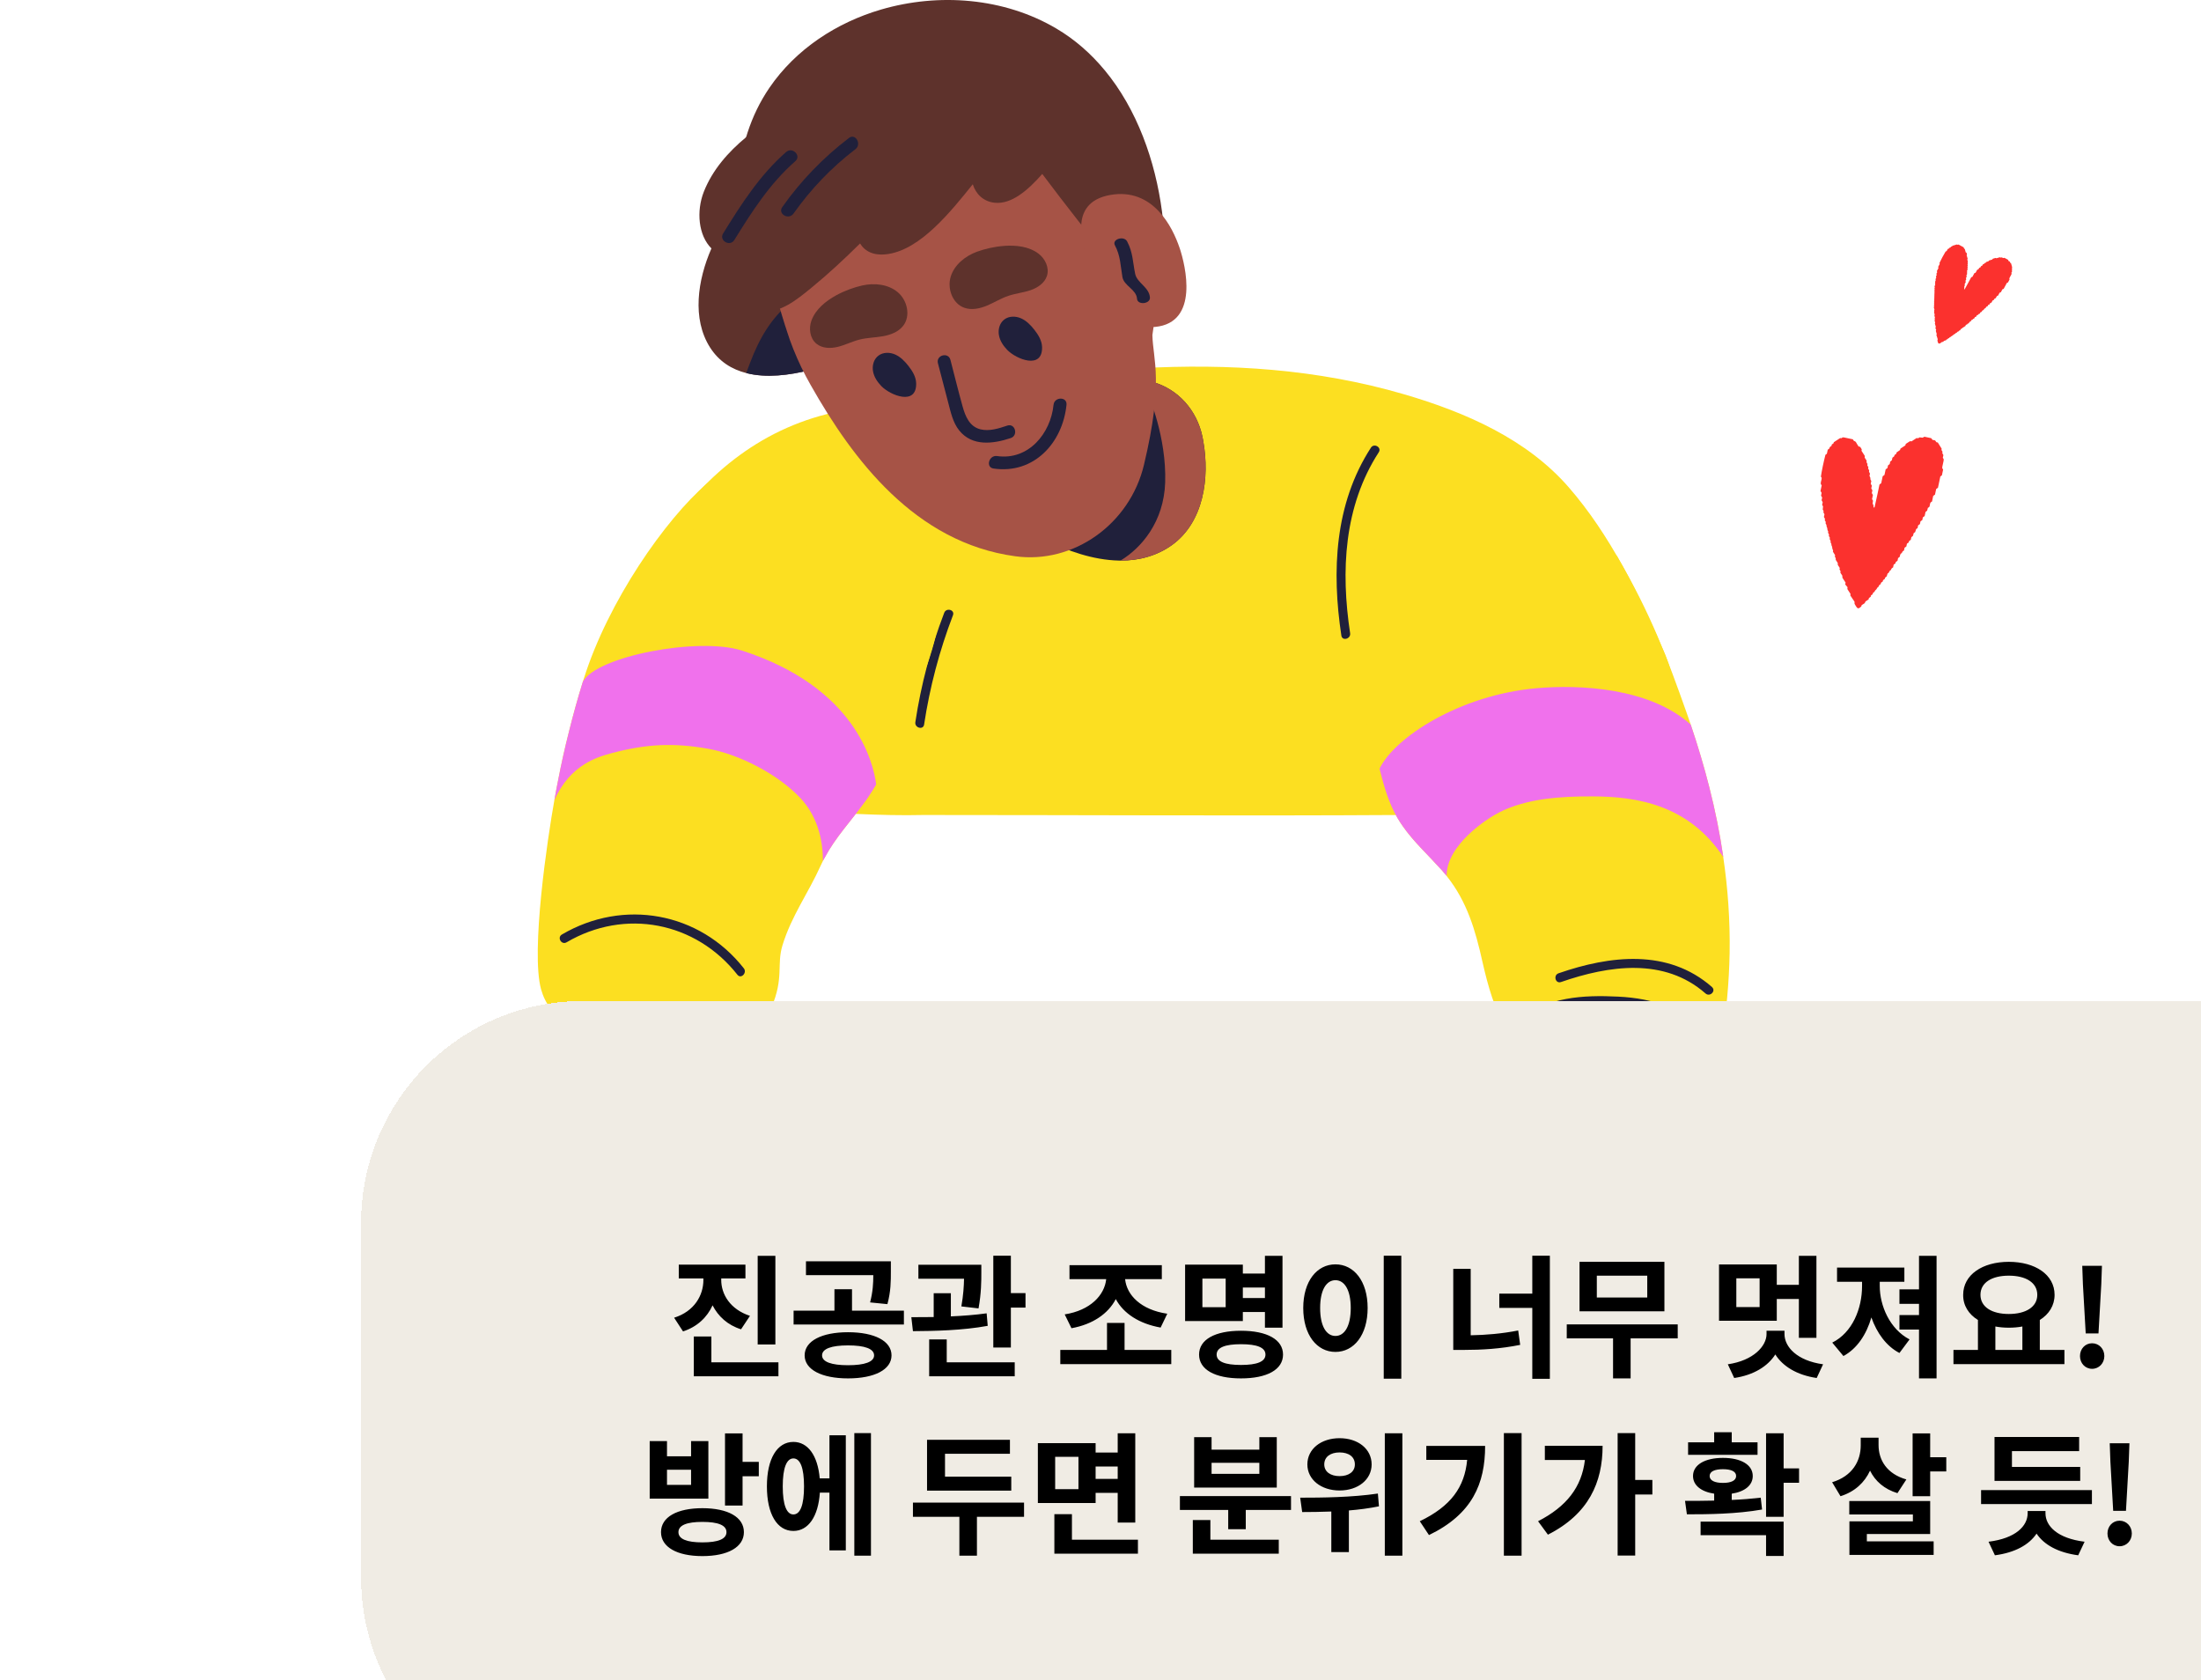<svg width="397" height="303" viewBox="0 0 397 303" fill="none" xmlns="http://www.w3.org/2000/svg">
<path d="M300.023 117.28C295.619 107.172 290.394 96.414 282.917 87.838C275.431 79.257 264.516 74.398 253.243 71.106C221.953 61.962 189.303 67.133 157.891 72.892C157.559 72.955 157.378 73.136 157.294 73.352C126.974 75.768 113.269 103.322 105.71 126.962C104.99 126.962 105.93 127.695 105.186 127.763C104.041 127.871 103.84 131.1 105 130.988C105.563 130.934 104.638 128.62 105.186 128.611C104.941 129.393 104.707 130.171 104.477 130.939C104.173 131.962 105.92 132.397 106.223 131.375C106.488 130.484 106.766 129.579 107.05 128.674C113.567 129.188 119.062 132.862 122.737 137.916C124.566 140.431 125.883 143.229 126.939 146.071C127.668 148.033 128.212 150.171 129.694 151.815C132.635 155.068 138.237 145.778 142.499 146.071C149.897 146.585 159.082 147.172 166.499 146.986C195.499 146.986 223.999 147.16 252.499 146.986C266.134 146.903 279.258 141.805 292.405 137.617C303.213 134.173 303.834 126.023 300.023 117.275V117.28Z" fill="#FCDF21"/>
<path d="M170.309 110.523C167.862 116.917 166.13 123.468 165.103 130.239C164.946 131.271 166.526 131.717 166.683 130.674C167.711 123.903 169.443 117.353 171.889 110.958C172.266 109.97 170.68 109.544 170.309 110.523Z" fill="#20203B"/>
<path d="M217.055 79.658C217.006 79.34 216.943 79.032 216.879 78.729C215.891 74.052 212.573 70.152 207.788 68.841V68.826C207.279 68.689 206.766 68.567 206.227 68.494C206.193 68.494 206.149 68.494 206.115 68.479C204.872 68.284 203.595 68.112 202.338 67.946C201.3 67.809 201.3 69.394 202.338 69.516C202.656 69.56 202.993 69.624 203.326 69.668C203.15 69.79 203.023 69.971 203.008 70.245C202.308 78.425 197.905 86.87 194.411 94.257C194.221 94.624 188.525 97.32 188.956 97.549C192.415 99.272 197.088 101.008 201.839 101.101H202.108C205.425 101.131 208.708 100.23 211.375 98.313C217.163 94.154 218.186 86.121 217.05 79.663L217.055 79.658Z" fill="#20203B"/>
<path d="M211.379 98.31C208.718 100.228 205.43 101.128 202.112 101.099C205.924 98.8 209.926 94.088 210.166 87.019C210.435 78.79 207.137 71.295 207.137 71.295L207.793 68.844C212.578 70.155 215.895 74.054 216.884 78.731C216.947 79.034 217.011 79.343 217.06 79.661C218.19 86.124 217.172 94.152 211.384 98.31H211.379Z" fill="#A65346"/>
<path d="M167.79 103.181C163.278 95.837 150.264 97.966 141.916 98.597C136.588 99.003 131.5 100.788 126.675 103.014C123.715 104.37 120.398 105.827 117.54 107.755C119.723 103.734 122.115 99.82 124.708 96.009C125.31 95.133 128.349 86.473 127.551 87.173C119.992 93.67 109.668 108.484 105.294 122.437C105.245 122.603 105.181 122.784 105.132 122.946C104.207 125.906 103.381 128.9 102.632 131.913C101.888 134.839 101.223 137.799 100.66 140.759C100.455 141.825 100.234 142.863 100.063 143.929C100.034 144.095 100 144.223 99.985 144.34C98.767 151.16 95.709 171.571 97.592 178.415C98.287 180.935 99.931 183.317 102.451 184.281C103.948 184.844 105.44 184.682 106.987 184.751C110.353 184.903 113.279 185.666 116.503 186.473C124.297 188.425 135.487 190.191 139.137 181.708C141.432 176.38 140.062 174.022 141.129 170.514C142.773 165.133 145.757 161.17 148.076 156.013C148.189 155.783 148.287 155.534 148.414 155.304C148.527 155.054 148.673 154.81 148.835 154.531C150.694 151.052 153.424 148.141 155.743 144.952C156.052 144.555 156.345 144.144 156.619 143.729C157.123 142.985 157.593 142.241 158.028 141.483C161.444 135.774 163.65 129.502 165.994 123.278C168.176 117.452 171.4 109.071 167.79 103.176V103.181Z" fill="#FCDF21"/>
<path d="M310.836 154.562C310.229 150.33 309.373 146.142 308.326 142.023C307.357 138.197 306.227 134.425 304.96 130.682C304.715 129.944 304.465 129.22 304.206 128.5C300.693 118.603 297.865 110.947 291.676 100.306C291.142 99.386 264.144 91.774 247.043 99.474C239.313 102.953 238.085 109.239 241.187 116.739C243.403 122.106 245.698 127.356 247.357 132.918C247.572 133.623 247.768 134.361 247.949 135.086C248.262 136.269 248.541 137.449 248.834 138.647C249.607 141.715 250.459 144.767 252.049 147.492C252.362 148.016 252.67 148.525 253.032 149.019C254.97 151.793 257.48 154.087 259.745 156.602C259.892 156.749 260.009 156.881 260.107 156.998C260.386 157.311 260.665 157.654 260.944 157.982C260.959 157.982 260.959 157.996 260.959 158.016C264.618 162.61 266.13 167.781 267.407 173.525C269.428 182.434 272.148 189.836 281.014 193.676C286.02 195.858 291.318 197.531 296.603 198.911C299.147 199.586 304.495 201.866 307.039 199.748C309.848 197.434 309.945 191.166 310.484 187.918C311.384 182.634 311.878 177.267 311.976 171.9C312.074 166.01 311.663 160.232 310.826 154.572L310.836 154.562Z" fill="#FCDF21"/>
<path d="M247.278 80.735C240.721 90.857 240.183 103.005 241.945 114.629C242.101 115.671 243.686 115.226 243.525 114.194C241.827 103.005 242.385 91.307 248.692 81.566C249.269 80.676 247.845 79.854 247.273 80.74L247.278 80.735Z" fill="#20203B"/>
<path d="M277.502 188.087C277.502 188.087 274.85 207.138 271.836 223.704C269.757 235.108 261.728 257.177 261.728 257.177L277.502 262.583C277.502 262.583 286.881 248.087 292.479 235.709C300.273 218.478 304.584 202.485 304.584 198.376C304.584 191.199 283.251 183.537 277.507 188.087H277.502Z" fill="#A65346"/>
<path d="M307.464 187.538C304.308 181.765 298.085 180.052 291.895 179.744C285.593 179.431 279.022 179.764 274.002 183.991C273.195 184.671 274.359 185.826 275.162 185.151C279.472 181.525 285.099 181.197 290.496 181.334C296.524 181.491 302.904 182.611 306.05 188.365C306.559 189.29 307.973 188.463 307.469 187.538H307.464Z" fill="#20203B"/>
<path d="M308.795 178.014C300.879 171.056 290.398 172.319 281.121 175.533C280.128 175.876 280.554 177.461 281.557 177.114C290.198 174.119 300.194 172.637 307.631 179.174C308.423 179.868 309.588 178.714 308.79 178.014H308.795Z" fill="#20203B"/>
<path d="M134.161 174.631C126.176 164.49 112.451 162.024 101.35 168.54C100.44 169.074 101.276 170.488 102.191 169.949C112.721 163.77 125.486 166.241 133.011 175.801C133.662 176.627 134.807 175.448 134.161 174.631Z" fill="#20203B"/>
<path d="M133.843 117.338C126.058 114.828 107.598 118.326 105.136 122.94C104.212 125.899 103.385 128.894 102.636 131.907C101.893 134.833 101.227 137.793 100.664 140.753C100.459 141.819 100.239 142.856 100.068 143.923C100.038 144.089 100.004 144.216 99.989 144.334C102.837 137.842 107.881 136.486 110.421 135.806C116.595 134.177 121.498 133.923 127.78 135.048C133.388 136.066 140.311 139.632 144.338 143.898C147.254 146.976 148.453 151.134 148.423 155.302C148.536 155.053 148.683 154.808 148.844 154.529C150.703 151.051 153.433 148.14 155.753 144.95C156.061 144.554 156.354 144.143 156.628 143.727C157.132 142.984 157.602 142.24 158.038 141.482C157.529 137.48 154.275 123.938 133.848 117.338H133.843Z" fill="#F071EC"/>
<path d="M308.326 142.026C307.357 138.2 306.227 134.428 304.959 130.685C297.542 123.988 284.835 123.44 277.124 124.12C263.243 125.353 251.52 133.014 248.829 138.64C249.602 141.708 250.454 144.761 252.044 147.486C252.357 148.009 252.665 148.518 253.027 149.012C254.965 151.786 257.475 154.08 259.74 156.595C259.887 156.742 260.004 156.874 260.102 156.991C260.381 157.305 260.66 157.647 260.939 157.975C260.875 152.427 268.146 147.672 270.397 146.522C275.436 143.963 281.611 143.616 287.238 143.63C295.228 143.645 304.578 145.127 310.831 154.56C310.224 150.328 309.368 146.14 308.321 142.021L308.326 142.026Z" fill="#F071EC"/>
<path d="M143.435 57.838C143.366 57.629 143.296 57.42 143.247 57.204C142.989 56.339 142.759 55.474 142.543 54.581C140.318 44.964 141.21 34.559 139.76 24.781C139.69 24.453 139.55 24.244 139.341 24.105C141.608 22.535 143.972 21.085 146.337 19.683C147.627 18.909 146.455 16.9 145.165 17.674C138.19 21.817 130.079 26.657 126.94 34.608C125.58 38.095 125.957 42.446 128.321 44.804C125.817 50.536 124.792 57.483 128.063 62.65C129.702 65.224 132.018 66.626 134.612 67.281C138.239 68.216 142.424 67.658 146.002 66.765C146.727 66.577 147.104 65.663 146.706 65.036C145.277 62.72 144.223 60.307 143.428 57.831L143.435 57.838Z" fill="#5E322C"/>
<path d="M146.705 65.045C145.275 62.73 144.222 60.317 143.427 57.841C143.217 57.75 142.959 57.702 142.722 57.722C142.883 57.534 143.071 57.374 143.238 57.206C144.103 56.362 144.919 55.707 145.603 55.288C146.886 54.493 145.721 52.478 144.431 53.252C143.754 53.67 143.12 54.117 142.534 54.584C139.074 57.367 136.919 61.133 135.329 65.345C135.071 66.001 134.813 66.656 134.604 67.284C138.23 68.218 142.415 67.66 145.993 66.768C146.719 66.579 147.095 65.666 146.698 65.038L146.705 65.045Z" fill="#20203B"/>
<path d="M199.232 12.639C196.791 9.689 193.897 7.129 190.528 5.142C181.091 -0.431 169.304 -1.316 158.911 1.724C150.932 4.061 143.553 8.838 138.775 15.84C131.947 25.848 131.682 39.161 135.525 50.606C135.713 51.157 135.971 51.778 136.536 51.959C137.561 52.294 138.301 50.815 137.966 49.804C137.631 48.792 136.773 47.998 136.536 46.965C136.208 45.55 137.185 44.099 138.447 43.346C139.71 42.599 141.216 42.376 142.667 42.111C150.381 40.689 157.635 37.446 165.286 35.73C172.937 34.021 181.593 34.063 187.912 38.645C192.746 42.146 195.494 47.753 199.714 51.945C201.36 53.584 203.787 55.076 205.907 54.1C206.932 53.626 207.623 52.663 208.139 51.673C210.287 47.593 210.197 42.739 209.597 38.178C208.397 29.042 205.105 19.718 199.239 12.639H199.232Z" fill="#5E322C"/>
<path d="M141.606 58.695C141.725 59.009 141.809 59.344 141.927 59.685C142.618 61.903 143.518 64.107 144.543 66.255C145.066 67.329 145.617 68.382 146.21 69.421C153.805 82.853 165.049 97.869 183.134 100.324C193.652 101.76 203.78 94.521 206.332 83.865C209.952 68.731 207.964 64.944 207.86 60.432C210.538 43.631 204.163 32.919 189.391 21.133C177.533 11.655 154.559 18.259 145.073 28.734C136.285 38.442 138.063 47.432 141.606 58.709V58.695Z" fill="#A65346"/>
<path d="M200.119 26.852C195.07 20.38 185.647 17.304 177.926 15.721C159.219 11.885 143.7 24.041 135.177 39.754C134.863 40.333 135.086 40.87 135.477 41.197C133.35 46.379 130.602 54.95 137.032 56.087C140.583 56.715 143.812 53.974 146.344 51.91C149.42 49.399 152.314 46.693 155.132 43.91C156.025 45.354 157.622 46.205 160.231 45.807C166.096 44.908 171.481 38.185 175.463 33.233C176 34.956 177.34 36.35 179.425 36.567C182.459 36.88 185.437 34.286 187.997 31.371C192.189 36.957 196.478 42.453 200.928 47.837C201.542 48.583 202.602 48.053 202.881 47.321C205.518 40.5 204.674 32.71 200.112 26.866L200.119 26.852Z" fill="#5E322C"/>
<path d="M158.026 64.544C157.503 65.2 157.321 66.113 157.468 66.95C157.642 67.976 158.249 68.882 158.974 69.636C160.586 71.302 165.328 73.228 165.252 69.154C165.231 67.983 164.582 66.915 163.857 65.995C163.201 65.158 162.434 64.37 161.464 63.937C160.495 63.505 159.281 63.498 158.437 64.146C158.284 64.265 158.151 64.397 158.033 64.544H158.026Z" fill="#20203B"/>
<path d="M180.736 58.02C180.213 58.676 180.031 59.59 180.178 60.427C180.352 61.452 180.959 62.359 181.684 63.112C183.296 64.779 188.031 66.704 187.962 62.631C187.941 61.459 187.292 60.392 186.567 59.471C185.911 58.634 185.144 57.846 184.174 57.414C183.205 56.981 181.991 56.974 181.147 57.623C180.994 57.742 180.861 57.874 180.743 58.02H180.736Z" fill="#20203B"/>
<path d="M181.668 76.763C180.162 77.266 178.46 77.823 176.863 77.433C174.875 76.952 174.122 75.083 173.626 73.304C172.845 70.515 172.162 67.697 171.429 64.894C171.046 63.436 168.793 64.057 169.177 65.514C169.79 67.85 170.397 70.194 171.011 72.53C171.471 74.274 171.855 76.192 173.013 77.628C175.356 80.55 179.137 80.062 182.303 79.009C183.726 78.535 183.112 76.275 181.682 76.757L181.668 76.763Z" fill="#20203B"/>
<path d="M190.031 73.01C189.501 78.213 185.484 83.06 179.841 82.251C178.369 82.041 177.735 84.294 179.22 84.503C186.495 85.549 191.67 79.879 192.368 73.01C192.521 71.51 190.178 71.525 190.031 73.01Z" fill="#20203B"/>
<path d="M181.161 44.347C179.389 44.466 177.632 44.884 176.23 45.393C174.11 46.168 172.157 47.73 171.487 49.878C170.817 52.026 171.794 54.739 173.914 55.499C175.246 55.98 176.739 55.659 178.05 55.108C179.355 54.557 180.568 53.79 181.914 53.344C183.205 52.911 184.579 52.779 185.869 52.34C187.159 51.9 188.422 51.056 188.84 49.759C189.308 48.309 188.533 46.663 187.313 45.742C185.569 44.431 183.267 44.201 181.154 44.34L181.161 44.347Z" fill="#5E322C"/>
<path d="M146.37 57.787C145.84 59.217 146.077 61.023 147.256 61.986C148.309 62.851 149.83 62.879 151.155 62.544C152.473 62.216 153.708 61.581 155.026 61.247C156.4 60.898 157.837 60.891 159.232 60.647C160.627 60.403 162.057 59.866 162.922 58.743C164.296 56.95 163.654 54.147 161.924 52.696C160.194 51.246 157.704 50.995 155.507 51.49C154.057 51.818 152.355 52.417 150.799 53.275C148.951 54.3 147.138 55.737 146.377 57.78L146.37 57.787Z" fill="#5E322C"/>
<path d="M212.771 44.725C211.506 40.962 207.973 33.775 200.225 35.169C193.365 36.403 194.843 42.72 195.945 46.101C196.093 46.551 196.596 46.681 197.098 46.613C197.002 46.779 196.958 46.97 197.054 47.18C198.399 50.24 201.475 59.617 208.372 58.957C216.334 58.192 213.843 47.914 212.778 44.731L212.771 44.725Z" fill="#A65346"/>
<path d="M204.753 49.386C204.32 47.308 204.362 45.523 203.295 43.528C202.716 42.454 200.512 43.151 201.098 44.239C202.123 46.157 202.103 47.943 202.451 49.958C202.73 51.562 204.969 52.19 205.088 53.878C205.171 55.07 207.501 54.84 207.417 53.648C207.285 51.785 205.095 51.039 204.753 49.386Z" fill="#20203B"/>
<path d="M141.796 27.415C137.067 31.55 133.705 36.809 130.434 42.102C129.639 43.385 131.661 44.564 132.456 43.281C135.63 38.148 138.873 33.077 143.456 29.067C144.593 28.077 142.933 26.424 141.803 27.415H141.796Z" fill="#20203B"/>
<path d="M153.114 24.894C148.476 28.437 144.473 32.579 141.104 37.343C140.232 38.577 142.262 39.742 143.126 38.521C146.251 34.1 149.99 30.194 154.293 26.909C155.472 26.01 154.307 23.973 153.114 24.887V24.894Z" fill="#20203B"/>
<g filter="url(#filter0_bdddddiiii_266_76971)">
<path d="M7 246.969C7 269.06 24.909 286.969 47 286.969H339C361.091 286.969 379 269.06 379 246.969V146.982C379 144.773 377.209 142.982 375 142.982H47C24.909 142.982 7 160.891 7 182.982V246.969Z" fill="#F0ECE4" shape-rendering="crispEdges"/>
<path d="M81.725 188.937V204.921H78.533V188.937H81.725ZM77.141 199.761L75.533 202.185C73.085 201.417 71.405 199.833 70.397 197.865C69.413 200.025 67.637 201.729 65.069 202.569L63.461 200.097C67.133 198.945 68.741 196.041 68.741 193.281V193.017H64.301V190.521H76.325V193.017H71.957V193.281C71.957 195.873 73.565 198.585 77.141 199.761ZM70.181 208.137H82.277V210.657H67.013V203.481H70.181V208.137ZM101.931 197.649L98.811 197.337C99.315 195.369 99.387 193.881 99.387 192.417H87.243V189.921H102.555V191.745C102.555 193.497 102.555 195.369 101.931 197.649ZM94.827 208.665C97.827 208.665 99.531 208.065 99.531 206.889C99.531 205.689 97.827 205.089 94.827 205.089C91.851 205.089 90.147 205.689 90.147 206.889C90.147 208.065 91.851 208.665 94.827 208.665ZM94.827 202.713C99.603 202.713 102.675 204.297 102.675 206.889C102.675 209.457 99.603 211.041 94.827 211.041C90.075 211.041 87.003 209.457 87.003 206.889C87.003 204.297 90.075 202.713 94.827 202.713ZM95.547 198.825H104.907V201.321H85.011V198.825H92.379V194.961H95.547V198.825ZM118.369 198.417L115.273 198.057C115.633 195.993 115.729 194.385 115.753 193.065H107.521V190.545H118.873V191.913C118.873 193.449 118.873 195.633 118.369 198.417ZM119.833 199.305L120.025 201.561C115.465 202.401 110.329 202.497 106.537 202.521L106.249 200.001C107.473 200.001 108.841 200.001 110.281 199.977V195.681H113.377V199.857C115.561 199.761 117.769 199.593 119.833 199.305ZM112.633 204.009V208.137H124.897V210.657H109.465V204.009H112.633ZM124.201 195.657H126.841V198.273H124.201V205.473H121.033V188.913H124.201V195.657ZM135.133 201.993L133.909 199.497C138.541 198.777 141.109 196.017 141.397 193.137H134.773V190.617H151.429V193.137H144.805C145.093 196.017 147.661 198.681 152.413 199.377L151.213 201.873C147.325 201.177 144.517 199.329 143.125 196.737C141.757 199.377 138.973 201.297 135.133 201.993ZM144.709 205.905H153.133V208.473H133.117V205.905H141.541V201.033H144.709V205.905ZM162.947 198.201V193.041H158.747V198.201H162.947ZM170.027 194.649H166.043V196.545H170.027V194.649ZM166.043 199.065V200.697H155.627V190.521H166.043V192.129H170.027V188.937H173.195V201.897H170.027V199.065H166.043ZM165.707 208.617C168.611 208.617 170.123 208.017 170.123 206.745C170.123 205.473 168.611 204.873 165.707 204.873C162.827 204.873 161.315 205.473 161.315 206.745C161.315 208.017 162.827 208.617 165.707 208.617ZM165.707 202.449C170.411 202.449 173.291 204.033 173.291 206.745C173.291 209.457 170.411 211.041 165.707 211.041C161.027 211.041 158.147 209.457 158.147 206.745C158.147 204.033 161.027 202.449 165.707 202.449ZM191.457 188.913H194.625V211.089H191.457V188.913ZM182.745 190.473C186.081 190.473 188.553 193.497 188.553 198.345C188.553 203.217 186.081 206.265 182.745 206.265C179.409 206.265 176.937 203.217 176.937 198.345C176.937 193.497 179.409 190.473 182.745 190.473ZM182.745 193.329C181.113 193.329 179.985 195.081 179.985 198.345C179.985 201.633 181.113 203.385 182.745 203.385C184.377 203.385 185.505 201.633 185.505 198.345C185.505 195.081 184.377 193.329 182.745 193.329ZM207.14 191.289V203.265C209.9 203.217 212.756 202.977 215.708 202.401L216.068 204.993C212.492 205.713 209.132 205.905 205.868 205.905H203.996V191.289H207.14ZM218.252 188.913H221.42V211.113H218.252V198.321H212.3V195.753H218.252V188.913ZM238.987 196.449V192.513H229.891V196.449H238.987ZM242.083 190.017V198.945H226.771V190.017H242.083ZM244.483 201.297V203.817H235.987V211.041H232.819V203.817H224.467V201.297H244.483ZM259.254 198.177V192.993H255.054V198.177H259.254ZM262.35 196.713V200.649H251.934V190.497H262.35V194.169H266.334V188.937H269.502V203.721H266.334V196.713H262.35ZM263.742 202.449V203.049C263.742 205.353 265.998 207.849 270.702 208.497L269.55 210.969C265.95 210.441 263.406 208.833 262.086 206.721C260.766 208.809 258.246 210.441 254.67 210.969L253.518 208.497C258.15 207.825 260.502 205.209 260.502 203.049V202.449H263.742ZM280.924 193.617V194.385C280.924 197.889 282.7 202.137 286.3 204.009L284.476 206.457C282.1 205.233 280.396 202.833 279.412 200.049C278.524 203.121 276.844 205.665 274.372 207.009L272.356 204.585C275.98 202.785 277.732 198.465 277.732 194.385V193.617H273.22V191.049H285.364V193.617H280.924ZM288.004 188.937H291.172V211.041H288.004V202.233H284.476V199.617H288.004V197.601H284.476V194.985H288.004V188.937ZM301.778 201.681V205.905H306.65V201.681C305.882 201.825 305.066 201.897 304.202 201.897C303.338 201.897 302.546 201.825 301.778 201.681ZM304.202 192.513C301.13 192.513 299.09 193.761 299.09 195.969C299.09 198.153 301.13 199.425 304.202 199.425C307.274 199.425 309.338 198.153 309.338 195.969C309.338 193.761 307.274 192.513 304.202 192.513ZM309.794 205.905H314.234V208.473H294.218V205.905H298.634V200.505C296.954 199.473 295.946 197.889 295.97 195.969C295.97 192.345 299.45 190.017 304.202 190.017C308.978 190.017 312.458 192.345 312.458 195.969C312.458 197.889 311.45 199.473 309.794 200.505V205.905ZM318.073 202.929L317.569 194.073L317.449 190.737H321.001L320.881 194.073L320.377 202.929H318.073ZM319.225 209.313C317.977 209.313 317.041 208.305 317.041 207.009C317.041 205.713 317.977 204.705 319.225 204.705C320.473 204.705 321.433 205.713 321.433 207.009C321.433 208.305 320.473 209.313 319.225 209.313ZM66.519 230.249V227.513H62.175V230.249H66.519ZM69.639 222.353V232.721H59.055V222.353H62.175V225.089H66.519V222.353H69.639ZM68.559 240.617C71.391 240.617 72.903 240.017 72.903 238.769C72.903 237.521 71.391 236.921 68.559 236.921C65.751 236.921 64.239 237.521 64.239 238.769C64.239 240.017 65.751 240.617 68.559 240.617ZM68.559 234.449C73.167 234.449 76.047 236.057 76.047 238.769C76.047 241.457 73.167 243.089 68.559 243.089C63.975 243.089 61.095 241.457 61.095 238.769C61.095 236.057 63.975 234.449 68.559 234.449ZM75.807 226.097H78.735V228.689H75.807V233.969H72.639V220.961H75.807V226.097ZM84.973 235.577C86.197 235.577 86.893 233.921 86.893 230.513C86.893 227.129 86.197 225.473 84.973 225.473C83.773 225.473 83.053 227.129 83.053 230.513C83.053 233.921 83.773 235.577 84.973 235.577ZM91.477 229.073V221.297H94.429V242.057H91.477V231.641H89.749C89.461 235.961 87.661 238.553 84.973 238.553C82.045 238.553 80.197 235.529 80.197 230.513C80.197 225.521 82.045 222.497 84.973 222.497C87.589 222.497 89.365 224.945 89.725 229.073H91.477ZM95.965 220.913H98.965V243.017H95.965V220.913ZM124.273 228.761V231.281H109.081V222.113H124.033V224.633H112.321V228.761H124.273ZM126.577 233.441V236.009H118.081V243.017H114.913V236.009H106.537V233.441H126.577ZM136.391 231.017V225.185H132.191V231.017H136.391ZM143.471 226.937H139.487V229.169H143.471V226.937ZM139.487 231.689V233.513H129.071V222.713H139.487V224.417H143.471V220.937H146.639V237.041H143.471V231.689H139.487ZM135.215 240.137H147.119V242.657H132.047V235.529H135.215V240.137ZM169.019 228.257V226.265H160.403V228.257H169.019ZM172.163 221.633V230.729H157.259V221.633H160.403V223.889H169.019V221.633H172.163ZM160.187 236.585V240.137H172.523V242.657H157.019V236.585H160.187ZM154.691 232.265H174.731V234.761H166.571V238.241H163.403V234.761H154.691V232.265ZM183.489 224.393C181.881 224.393 180.729 225.161 180.729 226.553C180.729 227.897 181.881 228.665 183.489 228.665C185.121 228.665 186.249 227.897 186.249 226.553C186.249 225.161 185.121 224.393 183.489 224.393ZM183.489 231.257C180.153 231.257 177.681 229.289 177.681 226.553C177.681 223.769 180.153 221.825 183.489 221.825C186.825 221.825 189.273 223.769 189.273 226.553C189.273 229.289 186.825 231.257 183.489 231.257ZM190.401 231.809L190.593 234.113C188.817 234.473 186.969 234.713 185.169 234.857V242.369H182.001V235.049C180.105 235.121 178.305 235.145 176.745 235.145L176.385 232.553C180.249 232.553 185.721 232.505 190.401 231.809ZM191.649 220.937H194.817V243.017H191.649V220.937ZM199.135 223.217H209.743C209.743 229.985 207.463 235.505 199.615 239.297L197.959 236.801C203.599 234.089 206.047 230.633 206.503 225.737H199.135V223.217ZM213.127 220.913H216.319V243.017H213.127V220.913ZM220.517 223.193H230.933C230.933 229.817 228.413 235.505 221.069 239.225L219.293 236.801C224.429 234.161 227.165 230.657 227.741 225.761H220.517V223.193ZM239.909 229.361V231.977H236.813V242.993H233.645V220.913H236.813V229.361H239.909ZM258.881 222.569V224.825H246.353V222.569H251.057V220.745H254.225V222.569H258.881ZM250.241 228.641C250.241 229.457 251.153 229.889 252.641 229.889C254.129 229.889 255.017 229.457 255.017 228.641C255.017 227.825 254.129 227.417 252.641 227.417C251.153 227.417 250.241 227.825 250.241 228.641ZM259.457 232.553L259.697 234.689C255.065 235.505 250.025 235.553 246.137 235.553L245.801 233.129C247.385 233.129 249.185 233.129 251.057 233.081V231.833C248.705 231.473 247.241 230.321 247.241 228.641C247.241 226.625 249.377 225.377 252.641 225.377C255.905 225.377 258.017 226.625 258.017 228.641C258.017 230.321 256.577 231.473 254.225 231.833V232.961C256.025 232.889 257.777 232.745 259.457 232.553ZM248.609 239.321V236.873H263.585V243.065H260.417V239.321H248.609ZM266.369 227.273V229.865H263.585V236.009H260.417V220.937H263.585V227.273H266.369ZM285.724 229.265L284.116 231.737C281.74 231.017 280.108 229.577 279.172 227.681C278.188 229.817 276.436 231.473 273.844 232.289L272.332 229.769C275.98 228.665 277.492 225.953 277.492 223.121V221.729H280.708V223.049C280.708 225.737 282.172 228.257 285.724 229.265ZM278.596 239.105V240.425H290.644V242.873H275.452V236.825H286.9V235.577H275.428V233.153H290.02V239.105H278.596ZM290.02 225.257H292.924V227.825H290.02V232.289H286.852V220.961H290.02V225.257ZM317.08 227.009V229.529H301.624V221.609H316.888V224.153H304.768V227.009H317.08ZM310.816 234.953V235.361C310.816 237.665 312.976 239.897 317.872 240.497L316.72 242.945C313.096 242.465 310.552 241.049 309.208 239.033C307.864 241.049 305.32 242.465 301.696 242.945L300.544 240.497C305.44 239.897 307.6 237.665 307.6 235.361V234.953H310.816ZM299.2 231.185H319.192V233.705H299.2V231.185ZM323.03 234.929L322.526 226.073L322.406 222.737H325.958L325.838 226.073L325.334 234.929H323.03ZM324.182 241.313C322.934 241.313 321.998 240.305 321.998 239.009C321.998 237.713 322.934 236.705 324.182 236.705C325.43 236.705 326.39 237.713 326.39 239.009C326.39 240.305 325.43 241.313 324.182 241.313Z" fill="black"/>
</g>
<g clip-path="url(#clip0_266_76971)">
<path d="M349.174 58.962C349.115 58.764 349.057 58.568 348.998 58.37C349.016 58.3 349.032 58.231 349.049 58.161C349.013 58.039 348.976 57.915 348.94 57.792C348.961 57.747 348.983 57.701 349.006 57.652C348.989 57.582 348.969 57.508 348.95 57.433L349.021 57.3C348.984 57.176 348.947 57.053 348.911 56.93C348.928 56.86 348.945 56.791 348.962 56.721C348.926 56.598 348.889 56.474 348.852 56.352C348.904 56.195 348.909 56.167 348.859 55.995C348.881 55.949 348.903 55.904 348.925 55.857C348.886 55.712 348.847 55.565 348.809 55.426C348.832 55.371 348.881 55.314 348.867 55.282C348.816 55.157 348.857 55.044 348.871 54.922C348.882 54.831 348.823 54.74 348.876 54.634C348.903 54.581 348.846 54.491 348.846 54.419C348.847 54.373 348.897 54.327 348.897 54.282C348.895 54.208 348.871 54.134 348.853 54.051L348.918 53.93C348.898 53.852 348.88 53.779 348.861 53.703L348.933 53.568C348.871 53.449 348.869 53.33 348.937 53.212C348.872 53.092 348.925 52.976 348.936 52.855C348.945 52.762 348.89 52.671 348.942 52.566C348.969 52.513 348.913 52.423 348.91 52.35C348.908 52.279 348.987 52.223 348.959 52.141C348.942 52.093 348.929 52.042 348.914 51.99L348.985 51.86C348.965 51.784 348.946 51.71 348.927 51.633L349.067 51.372C349.048 51.292 349.031 51.219 349.014 51.153C349.037 51.099 349.056 51.053 349.075 51.007C349.061 50.958 349.046 50.909 349.027 50.846C349.069 50.742 349.114 50.63 349.158 50.522C349.141 50.465 349.126 50.416 349.107 50.351L349.244 50.097C349.227 50.018 349.211 49.946 349.193 49.858L349.33 49.603C349.311 49.526 349.293 49.453 349.273 49.375L349.415 49.111C349.396 49.035 349.377 48.962 349.358 48.884L349.645 48.349C349.629 48.296 349.614 48.246 349.594 48.18C349.626 47.964 349.812 47.802 349.87 47.583C349.855 47.532 349.84 47.483 349.826 47.434C350.09 46.86 350.542 46.015 350.94 45.349C350.989 45.334 351.037 45.32 351.086 45.305C351.103 45.289 351.125 45.274 351.136 45.255C351.198 45.142 351.258 45.029 351.325 44.905C351.385 44.881 351.454 44.854 351.529 44.825C351.552 44.79 351.578 44.748 351.61 44.7C351.676 44.677 351.746 44.653 351.822 44.626L351.891 44.497C351.965 44.473 352.036 44.449 352.105 44.425C352.133 44.38 352.158 44.336 352.165 44.324C352.434 44.243 352.678 44.17 352.934 44.093C352.963 44.105 353.009 44.126 353.053 44.146C353.102 44.131 353.151 44.117 353.201 44.102C353.247 44.114 353.297 44.118 353.338 44.141C353.629 44.296 353.919 44.454 354.189 44.601C354.212 44.679 354.227 44.728 354.242 44.781C354.301 44.852 354.401 44.883 354.423 44.998C354.458 45.173 354.515 45.344 354.559 45.505L354.707 45.586C354.737 45.687 354.767 45.785 354.796 45.884C354.775 45.929 354.754 45.974 354.727 46.033C354.789 46.241 354.854 46.46 354.911 46.654C354.883 46.728 354.865 46.773 354.847 46.82C354.884 46.942 354.92 47.066 354.957 47.19C354.886 47.307 354.893 47.426 354.95 47.546C354.928 47.592 354.907 47.638 354.883 47.687C354.901 47.757 354.921 47.83 354.94 47.905L354.871 48.035C354.89 48.111 354.909 48.185 354.926 48.254C354.89 48.326 354.843 48.387 354.882 48.471C354.901 48.514 354.899 48.568 354.906 48.616C354.87 48.683 354.833 48.752 354.792 48.828C354.8 48.916 354.841 49.025 354.809 49.104C354.764 49.213 354.792 49.299 354.823 49.405L354.683 49.664C354.701 49.743 354.719 49.816 354.738 49.897L354.598 50.157C354.618 50.233 354.637 50.306 354.656 50.381L354.514 50.646C354.534 50.724 354.552 50.797 354.571 50.874L354.358 51.271C354.375 51.328 354.389 51.377 354.41 51.449C354.389 51.5 354.359 51.567 354.331 51.635C354.313 51.68 354.27 51.741 354.285 51.77C354.348 51.897 354.292 52.01 354.274 52.13C354.272 52.148 354.289 52.184 354.303 52.186C354.325 52.191 354.364 52.183 354.374 52.166C354.598 51.765 354.821 51.363 355.041 50.959C355.213 50.644 355.38 50.327 355.555 50.002C355.619 49.979 355.689 49.954 355.767 49.925L356.124 49.26C356.2 49.233 356.271 49.209 356.344 49.183L356.632 48.649C356.707 48.622 356.778 48.597 356.853 48.571L356.989 48.316C357.072 48.283 357.141 48.257 357.201 48.234L357.327 48C357.377 47.978 357.445 47.949 357.537 47.909L357.666 47.668C357.741 47.639 357.809 47.611 357.885 47.582C357.908 47.547 357.935 47.506 357.968 47.457C358.032 47.434 358.102 47.41 358.179 47.382L358.246 47.257C358.393 47.208 358.536 47.161 358.672 47.117C358.705 47.066 358.733 47.026 358.76 46.983C358.957 46.925 359.152 46.866 359.348 46.807C359.375 46.766 359.402 46.724 359.441 46.665C359.595 46.619 359.764 46.563 359.936 46.521C359.975 46.512 360.027 46.554 360.096 46.582C360.293 46.523 360.51 46.458 360.715 46.397C360.776 46.423 360.821 46.444 360.866 46.465C360.914 46.45 360.963 46.435 361.027 46.416C361.129 46.457 361.242 46.502 361.353 46.546C361.405 46.53 361.454 46.516 361.503 46.501C361.526 46.504 361.553 46.501 361.572 46.511C361.775 46.62 361.978 46.73 362.179 46.841C362.198 46.851 362.208 46.877 362.222 46.897C362.237 46.946 362.252 46.995 362.27 47.056L362.527 47.195C362.554 47.271 362.58 47.342 362.608 47.419L362.738 47.49C362.806 47.735 362.874 47.981 362.947 48.243L362.886 48.357C362.906 48.432 362.924 48.506 362.942 48.576C362.919 48.625 362.897 48.671 362.879 48.711C362.897 48.788 362.913 48.861 362.931 48.939L362.793 49.197C362.811 49.258 362.826 49.307 362.841 49.358C362.806 49.535 362.689 49.674 362.615 49.834C362.552 49.971 362.452 50.09 362.425 50.242C362.439 50.292 362.454 50.342 362.473 50.404L362.179 50.951C362.13 50.969 362.061 50.995 361.981 51.026L361.405 52.098C361.331 52.123 361.26 52.147 361.186 52.173L360.897 52.71C360.824 52.734 360.752 52.758 360.678 52.784L360.391 53.319C360.336 53.336 360.287 53.35 360.238 53.364C360.082 53.467 360.077 53.674 359.946 53.794C359.897 53.808 359.848 53.823 359.775 53.845C359.734 53.914 359.683 53.999 359.619 54.104C359.57 54.124 359.503 54.152 359.415 54.188L359.21 54.571C359.134 54.599 359.065 54.626 358.985 54.655L358.846 54.914C358.772 54.939 358.701 54.963 358.627 54.988L358.485 55.253C358.411 55.278 358.34 55.302 358.265 55.328L358.124 55.591C358.068 55.608 358.02 55.622 357.956 55.642C357.893 55.731 357.823 55.831 357.754 55.93C357.703 55.945 357.654 55.96 357.582 55.981C357.541 56.052 357.489 56.136 357.427 56.241C357.377 56.262 357.309 56.289 357.223 56.324L357.089 56.573C357.014 56.6 356.945 56.626 356.87 56.654C356.847 56.692 356.821 56.735 356.793 56.781C356.724 56.804 356.653 56.828 356.579 56.853L356.437 57.118C356.363 57.144 356.291 57.168 356.217 57.194L356.073 57.462C355.931 57.467 355.848 57.556 355.776 57.66C355.581 57.66 355.541 57.826 355.458 57.968C355.401 57.991 355.333 58.019 355.248 58.053L355.113 58.303C355.038 58.331 354.968 58.356 354.89 58.385L354.824 58.508C354.749 58.534 354.677 58.558 354.605 58.583L354.459 58.855C354.328 58.869 354.225 58.929 354.166 59.053C353.963 59.034 353.924 59.311 353.726 59.299C353.67 59.381 353.614 59.463 353.541 59.57C353.499 59.586 353.43 59.614 353.355 59.644C353.332 59.678 353.304 59.72 353.271 59.768C353.209 59.791 353.138 59.816 353.06 59.844L352.993 59.969C352.918 59.995 352.847 60.02 352.773 60.045L352.7 60.18C352.568 60.193 352.468 60.257 352.407 60.378C352.271 60.39 352.204 60.498 352.109 60.574C352.036 60.632 351.931 60.635 351.872 60.737C351.843 60.789 351.737 60.791 351.675 60.828C351.614 60.866 351.612 60.963 351.528 60.984C351.479 60.997 351.43 61.013 351.379 61.029L351.309 61.159C351.235 61.184 351.163 61.209 351.088 61.235L351.019 61.364C350.894 61.402 350.771 61.439 350.649 61.475C350.6 61.528 350.551 61.58 350.503 61.633C350.381 61.67 350.257 61.707 350.135 61.743C350.108 61.785 350.082 61.827 350.054 61.869C349.915 61.9 349.789 62.038 349.629 61.92C349.534 61.769 349.506 61.591 349.462 61.421C349.446 61.359 349.491 61.283 349.516 61.181C349.439 60.939 349.355 60.671 349.272 60.41C349.297 60.356 349.318 60.31 349.34 60.264C349.281 60.067 349.223 59.871 349.165 59.673C349.182 59.627 349.199 59.582 349.236 59.487C349.192 59.385 349.13 59.245 349.083 59.136C349.13 59.049 349.154 59.004 349.178 58.959L349.174 58.962Z" fill="#FB312E"/>
</g>
<g clip-path="url(#clip1_266_76971)">
<path d="M332.89 105.074C332.7 104.78 332.511 104.488 332.321 104.195C332.316 104.072 332.31 103.951 332.304 103.829C332.186 103.646 332.067 103.462 331.949 103.28C331.962 103.196 331.976 103.11 331.991 103.019C331.928 102.913 331.86 102.803 331.793 102.69L331.846 102.439C331.727 102.254 331.607 102.072 331.49 101.888C331.484 101.765 331.478 101.644 331.473 101.522C331.355 101.34 331.236 101.155 331.117 100.973C331.127 100.692 331.121 100.644 330.958 100.388C330.971 100.302 330.986 100.219 331 100.13C330.867 99.913 330.733 99.693 330.604 99.484C330.616 99.383 330.667 99.267 330.631 99.222C330.487 99.043 330.5 98.838 330.464 98.632C330.439 98.478 330.298 98.359 330.334 98.16C330.352 98.06 330.218 97.942 330.183 97.823C330.162 97.749 330.221 97.649 330.199 97.575C330.162 97.455 330.087 97.348 330.018 97.221L330.066 96.991C329.997 96.875 329.932 96.763 329.864 96.649L329.918 96.394C329.76 96.23 329.699 96.037 329.754 95.812C329.591 95.647 329.621 95.432 329.582 95.229C329.552 95.074 329.418 94.953 329.454 94.755C329.471 94.655 329.337 94.537 329.298 94.419C329.26 94.303 329.363 94.174 329.278 94.054C329.227 93.983 329.182 93.908 329.133 93.83L329.185 93.583C329.116 93.468 329.05 93.357 328.983 93.241L329.086 92.748C329.016 92.626 328.953 92.516 328.895 92.416C328.906 92.317 328.916 92.233 328.925 92.148C328.878 92.076 328.83 92.002 328.77 91.909C328.789 91.719 328.808 91.514 328.827 91.317C328.772 91.232 328.725 91.159 328.663 91.064L328.764 90.583C328.699 90.462 328.638 90.352 328.567 90.218L328.668 89.736C328.6 89.62 328.536 89.509 328.467 89.391L328.572 88.892C328.505 88.777 328.438 88.667 328.369 88.549L328.582 87.538C328.53 87.459 328.483 87.386 328.419 87.287C328.368 86.919 328.593 86.564 328.583 86.18C328.534 86.104 328.487 86.031 328.439 85.958C328.596 84.895 328.929 83.297 329.259 82.019C329.332 81.971 329.404 81.924 329.477 81.876C329.496 81.842 329.526 81.808 329.533 81.77C329.581 81.557 329.625 81.343 329.674 81.108C329.761 81.041 329.861 80.964 329.969 80.88C329.99 80.811 330.013 80.729 330.041 80.636C330.138 80.567 330.241 80.493 330.352 80.413L330.403 80.17C330.512 80.094 330.617 80.02 330.718 79.949C330.741 79.861 330.761 79.778 330.768 79.754C331.167 79.493 331.53 79.256 331.911 79.006C331.964 79.013 332.048 79.023 332.13 79.035C332.203 78.987 332.275 78.94 332.35 78.891C332.431 78.889 332.515 78.872 332.593 78.889C333.142 79.001 333.69 79.119 334.201 79.228C334.276 79.344 334.323 79.417 334.374 79.495C334.503 79.583 334.681 79.585 334.772 79.761C334.912 80.031 335.087 80.282 335.238 80.524L335.517 80.583C335.615 80.734 335.709 80.88 335.804 81.026C335.792 81.111 335.779 81.195 335.764 81.302C335.963 81.613 336.174 81.938 336.36 82.228C336.35 82.362 336.343 82.444 336.335 82.528C336.454 82.71 336.573 82.894 336.692 83.079C336.631 83.304 336.7 83.495 336.85 83.663C336.837 83.749 336.824 83.833 336.809 83.924C336.872 84.03 336.939 84.141 337.006 84.254L336.955 84.499C337.023 84.614 337.089 84.725 337.15 84.83C337.125 84.964 337.079 85.085 337.182 85.205C337.234 85.265 337.256 85.354 337.291 85.429C337.264 85.556 337.237 85.685 337.206 85.83C337.261 85.969 337.381 86.128 337.365 86.273C337.344 86.472 337.431 86.598 337.532 86.756L337.428 87.246C337.496 87.366 337.559 87.476 337.628 87.599L337.525 88.091C337.595 88.206 337.661 88.316 337.728 88.429L337.623 88.929C337.692 89.047 337.756 89.157 337.824 89.273L337.666 90.025C337.721 90.11 337.769 90.183 337.837 90.289C337.826 90.384 337.809 90.506 337.797 90.631C337.788 90.713 337.748 90.833 337.786 90.874C337.95 91.05 337.913 91.262 337.941 91.466C337.945 91.496 337.991 91.547 338.014 91.544C338.052 91.54 338.113 91.508 338.121 91.477C338.294 90.714 338.466 89.951 338.631 89.186C338.761 88.589 338.882 87.99 339.011 87.376C339.105 87.308 339.207 87.232 339.32 87.148L339.585 85.89C339.696 85.81 339.8 85.736 339.908 85.659L340.12 84.648C340.231 84.568 340.335 84.493 340.444 84.414L340.545 83.932C340.664 83.839 340.764 83.763 340.851 83.696L340.944 83.255C341.016 83.194 341.112 83.114 341.242 83.004L341.338 82.549C341.447 82.465 341.545 82.386 341.654 82.302C341.675 82.234 341.7 82.154 341.73 82.059C341.823 81.99 341.925 81.916 342.038 81.834L342.088 81.597C342.304 81.447 342.515 81.302 342.716 81.163C342.745 81.064 342.771 80.985 342.796 80.903C343.088 80.712 343.378 80.522 343.67 80.331C343.694 80.251 343.719 80.169 343.753 80.055C343.983 79.905 344.231 79.731 344.492 79.58C344.551 79.546 344.655 79.589 344.783 79.602C345.075 79.41 345.397 79.201 345.703 79C345.815 79.015 345.899 79.027 345.981 79.038C346.054 78.991 346.126 78.944 346.221 78.881C346.407 78.898 346.613 78.917 346.815 78.936C346.892 78.885 346.965 78.837 347.037 78.79C347.078 78.783 347.12 78.766 347.156 78.773C347.538 78.852 347.922 78.933 348.304 79.017C348.339 79.025 348.368 79.062 348.401 79.087C348.448 79.16 348.495 79.233 348.553 79.323L349.04 79.427C349.121 79.537 349.196 79.64 349.279 79.754L349.526 79.806C349.753 80.172 349.982 80.541 350.226 80.933L350.181 81.148C350.249 81.261 350.315 81.373 350.378 81.478C350.363 81.569 350.35 81.654 350.339 81.728C350.405 81.846 350.467 81.956 350.534 82.075L350.431 82.563C350.49 82.653 350.537 82.726 350.586 82.803C350.615 83.108 350.489 83.392 350.446 83.688C350.409 83.942 350.302 84.184 350.33 84.445C350.379 84.52 350.427 84.595 350.487 84.687L350.269 85.72C350.198 85.774 350.097 85.85 349.982 85.939L349.556 87.965C349.447 88.043 349.342 88.116 349.233 88.193L349.02 89.208C348.912 89.284 348.807 89.358 348.698 89.435L348.485 90.447C348.404 90.5 348.331 90.548 348.257 90.595C348.052 90.837 348.144 91.178 347.987 91.436C347.914 91.484 347.842 91.531 347.733 91.602C347.699 91.736 347.655 91.899 347.603 92.1C347.533 92.157 347.436 92.236 347.31 92.336L347.158 93.06C347.048 93.142 346.947 93.219 346.832 93.306L346.729 93.795C346.621 93.872 346.516 93.945 346.407 94.021L346.302 94.523C346.193 94.6 346.088 94.674 345.98 94.751L345.875 95.249C345.792 95.303 345.72 95.35 345.625 95.413C345.565 95.589 345.499 95.786 345.434 95.98C345.358 96.03 345.285 96.077 345.178 96.147C345.144 96.282 345.101 96.445 345.049 96.646C344.978 96.704 344.879 96.782 344.756 96.88L344.657 97.35C344.547 97.432 344.447 97.508 344.339 97.588C344.319 97.662 344.297 97.744 344.274 97.833C344.172 97.905 344.067 97.978 343.959 98.054L343.854 98.555C343.745 98.633 343.64 98.707 343.531 98.785L343.424 99.293C343.195 99.369 343.103 99.554 343.035 99.758C342.717 99.853 342.732 100.143 342.664 100.415C342.582 100.48 342.484 100.558 342.362 100.655L342.262 101.128C342.153 101.209 342.05 101.285 341.937 101.369L341.888 101.603C341.778 101.681 341.673 101.755 341.566 101.831L341.458 102.344C341.251 102.43 341.113 102.578 341.076 102.809C340.735 102.876 340.805 103.346 340.476 103.423C340.424 103.584 340.371 103.745 340.303 103.954C340.243 104.001 340.144 104.079 340.035 104.165C340.014 104.231 339.989 104.313 339.959 104.408C339.867 104.476 339.763 104.551 339.65 104.635L339.601 104.87C339.491 104.948 339.387 105.024 339.278 105.101L339.225 105.356C339.014 105.442 338.883 105.593 338.841 105.821C338.625 105.905 338.567 106.115 338.448 106.284C338.357 106.413 338.187 106.47 338.14 106.665C338.117 106.764 337.946 106.817 337.863 106.909C337.781 106.999 337.823 107.159 337.697 107.235C337.622 107.279 337.551 107.329 337.475 107.379L337.423 107.626C337.314 107.703 337.209 107.778 337.1 107.857L337.049 108.1C336.862 108.222 336.679 108.342 336.498 108.461C336.443 108.571 336.389 108.679 336.335 108.789C336.154 108.907 335.97 109.027 335.789 109.146C335.764 109.228 335.742 109.308 335.717 109.39C335.504 109.508 335.365 109.794 335.048 109.679C334.821 109.478 334.69 109.201 334.537 108.946C334.482 108.853 334.517 108.706 334.51 108.528C334.269 108.171 334.002 107.774 333.743 107.388C333.758 107.288 333.771 107.204 333.784 107.118C333.594 106.825 333.405 106.533 333.215 106.239C333.223 106.156 333.228 106.073 333.242 105.901C333.122 105.757 332.955 105.558 332.825 105.403C332.86 105.238 332.878 105.154 332.896 105.068L332.89 105.074Z" fill="#FB312E"/>
</g>
<defs>
<filter id="filter0_bdddddiiii_266_76971" x="0.304" y="134.615" width="396.696" height="168.354" filterUnits="userSpaceOnUse" color-interpolation-filters="sRGB">
<feFlood flood-opacity="0" result="BackgroundImageFix"/>
<feGaussianBlur in="BackgroundImageFix" stdDeviation="1.674"/>
<feComposite in2="SourceAlpha" operator="in" result="effect1_backgroundBlur_266_76971"/>
<feColorMatrix in="SourceAlpha" type="matrix" values="0 0 0 0 0 0 0 0 0 0 0 0 0 0 0 0 0 0 127 0" result="hardAlpha"/>
<feOffset dx="1.674" dy="5.022"/>
<feGaussianBlur stdDeviation="4.185"/>
<feComposite in2="hardAlpha" operator="out"/>
<feColorMatrix type="matrix" values="0 0 0 0 0.662 0 0 0 0 0.662 0 0 0 0 0.662 0 0 0 0.15 0"/>
<feBlend mode="normal" in2="effect1_backgroundBlur_266_76971" result="effect2_dropShadow_266_76971"/>
<feColorMatrix in="SourceAlpha" type="matrix" values="0 0 0 0 0 0 0 0 0 0 0 0 0 0 0 0 0 0 127 0" result="hardAlpha"/>
<feOffset dx="3.348" dy="3.348"/>
<feGaussianBlur stdDeviation="2.511"/>
<feComposite in2="hardAlpha" operator="out"/>
<feColorMatrix type="matrix" values="0 0 0 0 0.663 0 0 0 0 0.663 0 0 0 0 0.663 0 0 0 0.05 0"/>
<feBlend mode="normal" in2="effect2_dropShadow_266_76971" result="effect3_dropShadow_266_76971"/>
<feColorMatrix in="SourceAlpha" type="matrix" values="0 0 0 0 0 0 0 0 0 0 0 0 0 0 0 0 0 0 127 0" result="hardAlpha"/>
<feOffset dx="8" dy="6"/>
<feGaussianBlur stdDeviation="5"/>
<feComposite in2="hardAlpha" operator="out"/>
<feColorMatrix type="matrix" values="0 0 0 0 0.662 0 0 0 0 0.662 0 0 0 0 0.662 0 0 0 0.25 0"/>
<feBlend mode="normal" in2="effect3_dropShadow_266_76971" result="effect4_dropShadow_266_76971"/>
<feColorMatrix in="SourceAlpha" type="matrix" values="0 0 0 0 0 0 0 0 0 0 0 0 0 0 0 0 0 0 127 0" result="hardAlpha"/>
<feOffset dx="6" dy="5"/>
<feGaussianBlur stdDeviation="2"/>
<feComposite in2="hardAlpha" operator="out"/>
<feColorMatrix type="matrix" values="0 0 0 0 0.663 0 0 0 0 0.663 0 0 0 0 0.663 0 0 0 0.15 0"/>
<feBlend mode="normal" in2="effect4_dropShadow_266_76971" result="effect5_dropShadow_266_76971"/>
<feColorMatrix in="SourceAlpha" type="matrix" values="0 0 0 0 0 0 0 0 0 0 0 0 0 0 0 0 0 0 127 0" result="hardAlpha"/>
<feOffset dx="4" dy="4"/>
<feGaussianBlur stdDeviation="2"/>
<feComposite in2="hardAlpha" operator="out"/>
<feColorMatrix type="matrix" values="0 0 0 0 0.663 0 0 0 0 0.663 0 0 0 0 0.663 0 0 0 0.15 0"/>
<feBlend mode="normal" in2="effect5_dropShadow_266_76971" result="effect6_dropShadow_266_76971"/>
<feBlend mode="normal" in="SourceGraphic" in2="effect6_dropShadow_266_76971" result="shape"/>
<feColorMatrix in="SourceAlpha" type="matrix" values="0 0 0 0 0 0 0 0 0 0 0 0 0 0 0 0 0 0 127 0" result="hardAlpha"/>
<feOffset dx="8.37" dy="8.37"/>
<feGaussianBlur stdDeviation="8.37"/>
<feComposite in2="hardAlpha" operator="arithmetic" k2="-1" k3="1"/>
<feColorMatrix type="matrix" values="0 0 0 0 1 0 0 0 0 1 0 0 0 0 1 0 0 0 0.3 0"/>
<feBlend mode="normal" in2="shape" result="effect7_innerShadow_266_76971"/>
<feColorMatrix in="SourceAlpha" type="matrix" values="0 0 0 0 0 0 0 0 0 0 0 0 0 0 0 0 0 0 127 0" result="hardAlpha"/>
<feOffset dx="8.37" dy="-8.37"/>
<feGaussianBlur stdDeviation="8.37"/>
<feComposite in2="hardAlpha" operator="arithmetic" k2="-1" k3="1"/>
<feColorMatrix type="matrix" values="0 0 0 0 1 0 0 0 0 1 0 0 0 0 1 0 0 0 0.3 0"/>
<feBlend mode="normal" in2="effect7_innerShadow_266_76971" result="effect8_innerShadow_266_76971"/>
<feColorMatrix in="SourceAlpha" type="matrix" values="0 0 0 0 0 0 0 0 0 0 0 0 0 0 0 0 0 0 127 0" result="hardAlpha"/>
<feOffset dx="8.37" dy="4.185"/>
<feGaussianBlur stdDeviation="8.37"/>
<feComposite in2="hardAlpha" operator="arithmetic" k2="-1" k3="1"/>
<feColorMatrix type="matrix" values="0 0 0 0 1 0 0 0 0 1 0 0 0 0 1 0 0 0 0.3 0"/>
<feBlend mode="normal" in2="effect8_innerShadow_266_76971" result="effect9_innerShadow_266_76971"/>
<feColorMatrix in="SourceAlpha" type="matrix" values="0 0 0 0 0 0 0 0 0 0 0 0 0 0 0 0 0 0 127 0" result="hardAlpha"/>
<feOffset dx="10" dy="10"/>
<feGaussianBlur stdDeviation="10"/>
<feComposite in2="hardAlpha" operator="arithmetic" k2="-1" k3="1"/>
<feColorMatrix type="matrix" values="0 0 0 0 1 0 0 0 0 1 0 0 0 0 1 0 0 0 0.3 0"/>
<feBlend mode="normal" in2="effect9_innerShadow_266_76971" result="effect10_innerShadow_266_76971"/>
</filter>
<clipPath id="clip0_266_76971">
<rect width="12.581" height="19.248" fill="white" transform="matrix(0.879 0.477 -0.473 0.881 352.834 41.766)"/>
</clipPath>
<clipPath id="clip1_266_76971">
<rect width="21.37" height="32.762" fill="white" transform="matrix(0.978 0.208 -0.206 0.979 330.634 75.258)"/>
</clipPath>
</defs>
</svg>
